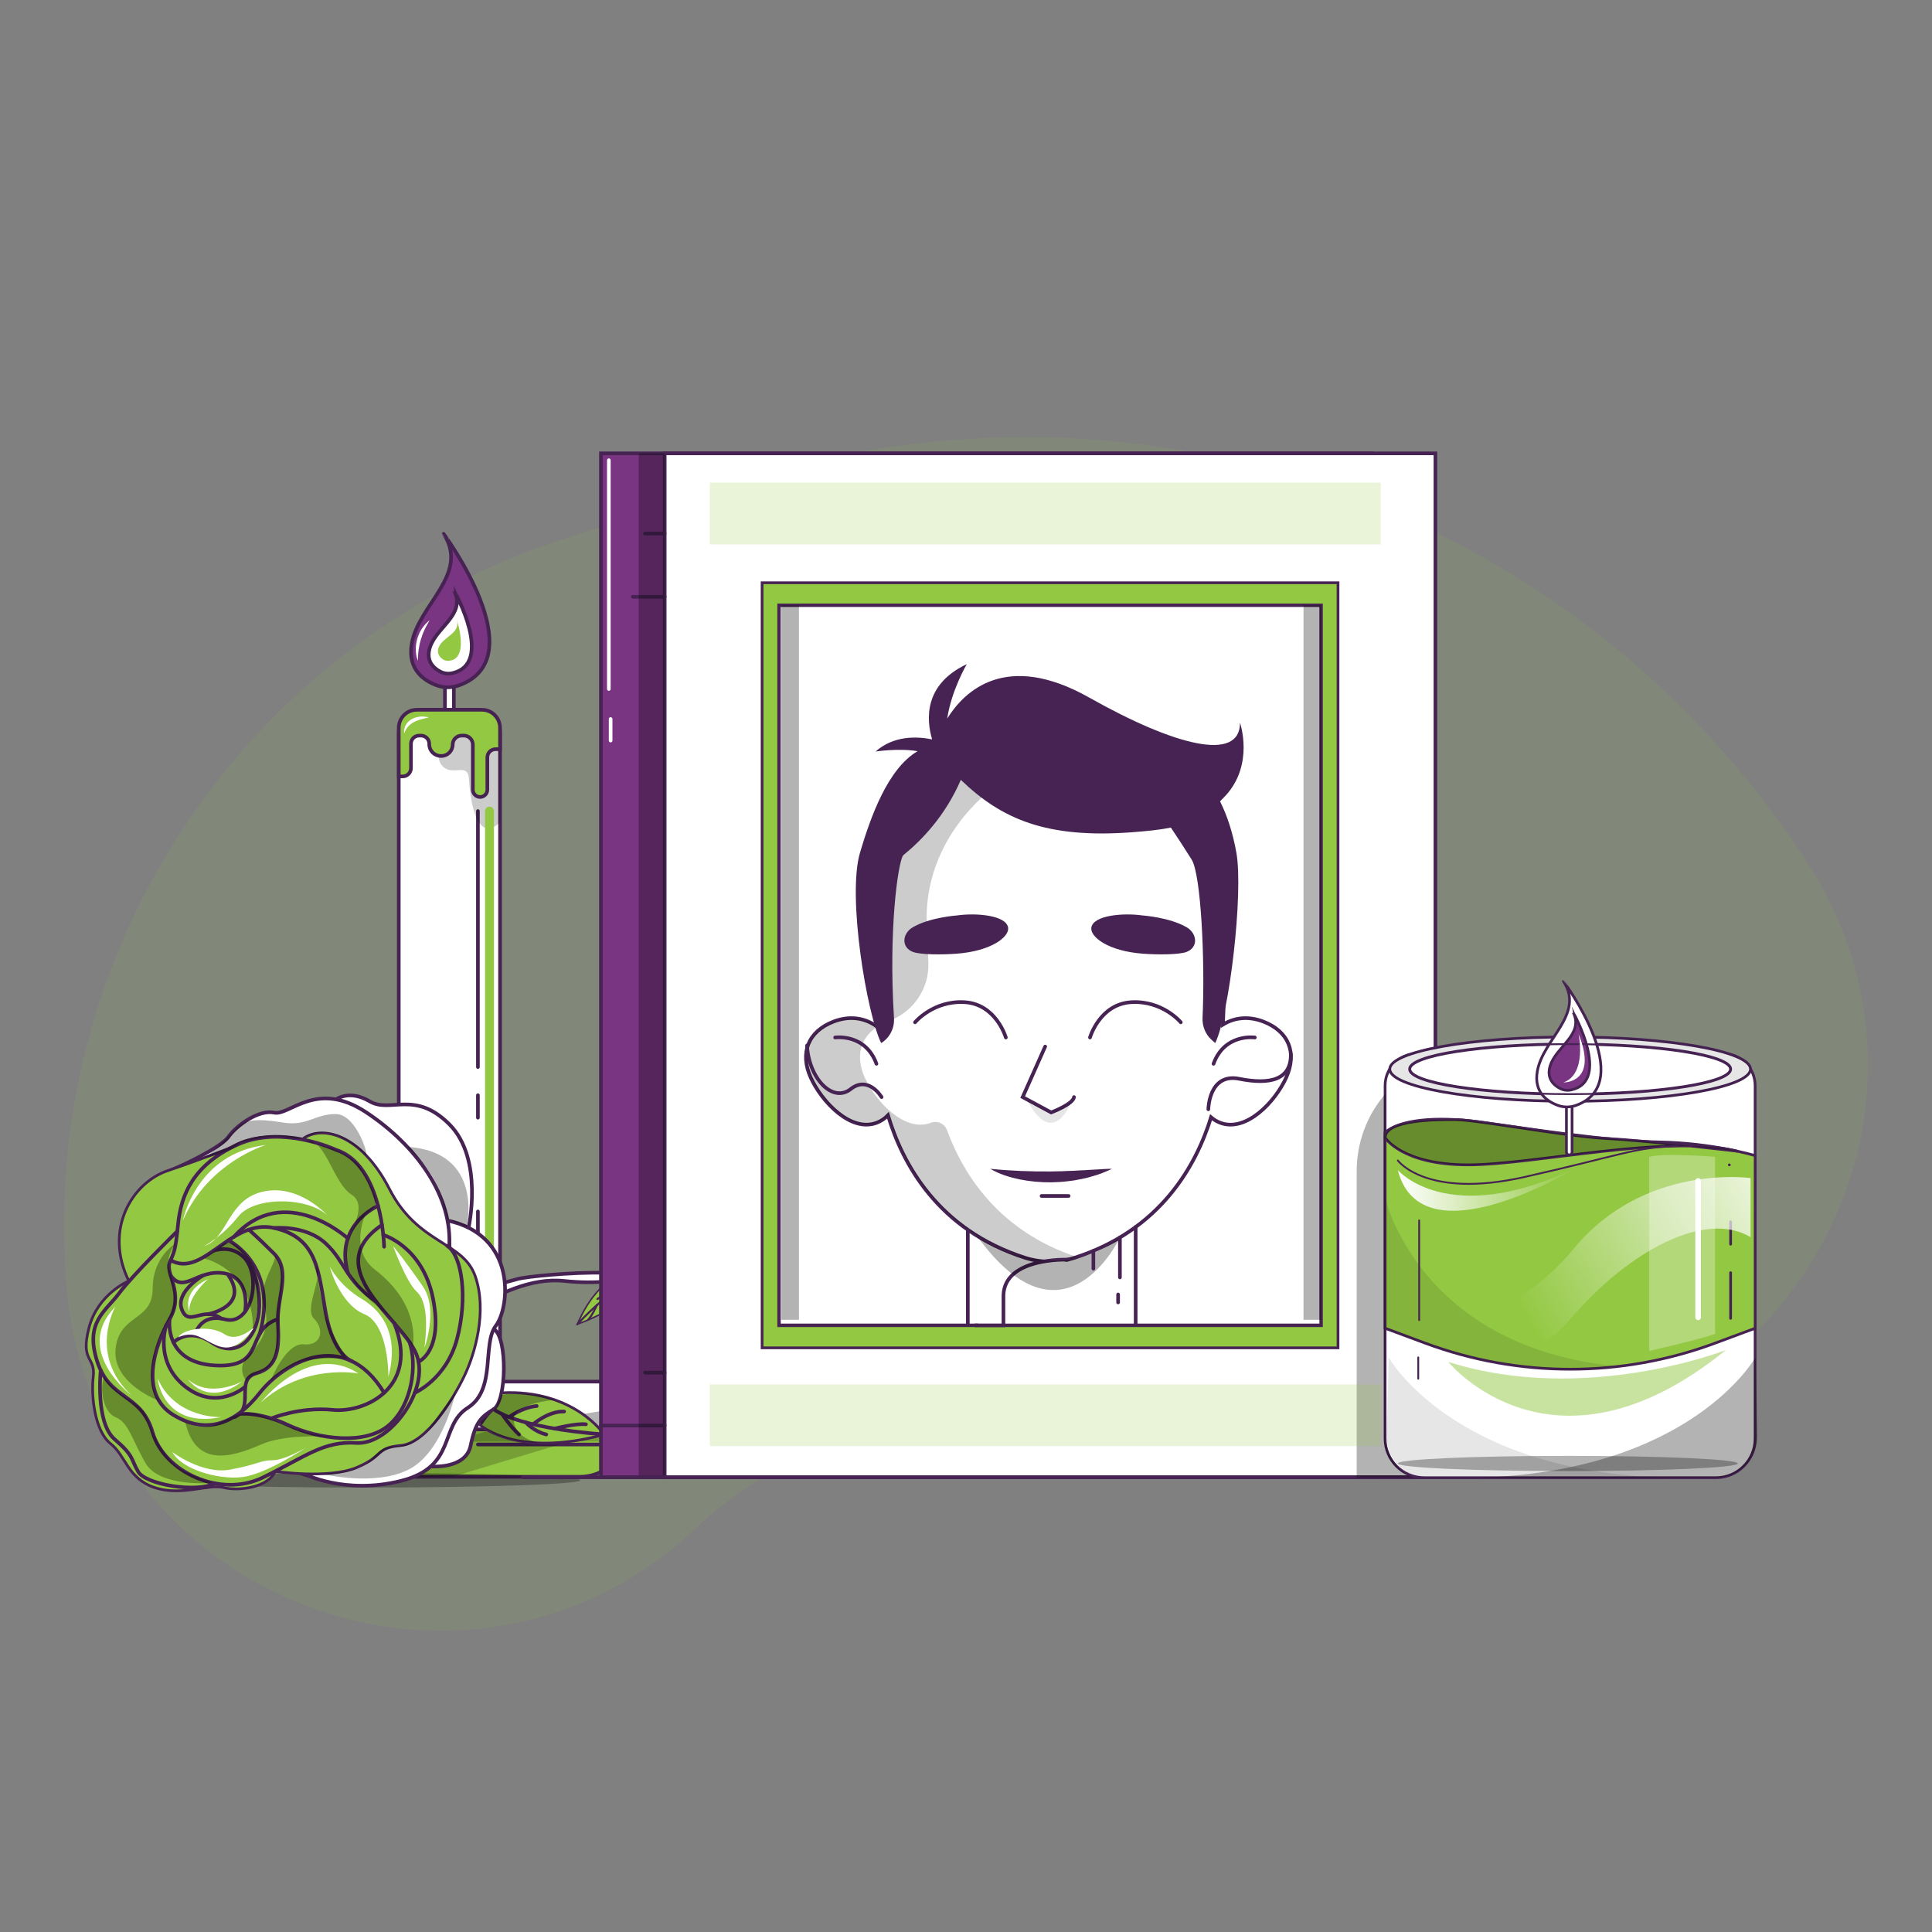 <?xml version="1.0" encoding="utf-8"?>
<!-- Generator: Adobe Illustrator 24.3.0, SVG Export Plug-In . SVG Version: 6.00 Build 0)  -->
<svg version="1.1" id="Layer_1" xmlns="http://www.w3.org/2000/svg" xmlns:xlink="http://www.w3.org/1999/xlink" x="0px" y="0px"
	 viewBox="0 0 1080 1080" style="enable-background:new 0 0 1080 1080;" xml:space="preserve">
<rect x="0" y="0" width="1080" height="1080" fill="#808080" stroke="none"/>
<style type="text/css">
	.st0{opacity:0.1;fill:#93C842;}
	.st1{fill:#FFFFFF;stroke:#472354;stroke-width:1.226;stroke-linecap:round;stroke-miterlimit:10;}
	.st2{fill:none;stroke:#472354;stroke-width:1.226;stroke-linecap:round;stroke-linejoin:round;stroke-miterlimit:10;}
	.st3{fill:#472354;}
	.st4{opacity:0.1;}
	.st5{fill:none;stroke:#472354;stroke-width:1.226;stroke-linecap:round;stroke-miterlimit:10;}
	.st6{fill:#93C842;stroke:#472354;stroke-width:1.226;stroke-linecap:round;stroke-miterlimit:10;}
	.st7{opacity:0.2;}
	.st8{clip-path:url(#SVGID_2_);}
	.st9{fill:#FFFFFF;}
	.st10{fill:none;stroke:#472354;stroke-width:1.226;stroke-linecap:round;stroke-miterlimit:10;stroke-dasharray:8.186;}
	.st11{fill:#93C842;}
	.st12{fill:#472354;stroke:#472354;stroke-width:1.226;stroke-linecap:round;stroke-miterlimit:10;}
	.st13{fill:#FFFFFF;stroke:#472354;stroke-width:1.293;stroke-linecap:round;stroke-miterlimit:10;}
	.st14{fill:none;stroke:#472354;stroke-width:1.293;stroke-linecap:round;stroke-miterlimit:10;}
	.st15{fill:#94C942;stroke:#472354;stroke-width:1.293;stroke-linecap:round;stroke-miterlimit:10;}
	.st16{fill:#793482;stroke:#472354;stroke-width:1.293;stroke-linecap:round;stroke-miterlimit:10;}
	.st17{fill:none;}
	.st18{opacity:0.3;}
	.st19{opacity:0.2;fill:#FFFFFF;}
	.st20{fill:none;stroke:#FFFFFF;stroke-width:1.293;stroke-linecap:round;stroke-miterlimit:10;}
	.st21{fill:#FFFFFF;stroke:#472354;stroke-width:1.707;stroke-linecap:round;stroke-miterlimit:10;}
	.st22{fill:#793482;stroke:#472354;stroke-width:1.707;stroke-linecap:round;stroke-miterlimit:10;}
	.st23{fill:#93C842;stroke:#472354;stroke-width:1.707;stroke-linecap:round;stroke-miterlimit:10;}
	.st24{fill:none;stroke:#472354;stroke-width:1.707;stroke-linecap:round;stroke-miterlimit:10;}
	.st25{fill:#472354;stroke:#93C842;stroke-width:1.707;stroke-linecap:round;stroke-miterlimit:10;}
	.st26{fill:none;stroke:#FFFFFF;stroke-width:1.707;stroke-linecap:round;stroke-miterlimit:10;}
	.st27{opacity:0.3;fill:#FFFFFF;}
	.st28{fill:#472354;stroke:#472354;stroke-width:1.707;stroke-linecap:round;stroke-miterlimit:10;}
	.st29{fill:#472253;}
	.st30{fill:#FFFFFF;stroke:#472253;stroke-width:1.707;stroke-linecap:round;stroke-miterlimit:10;}
	.st31{fill:none;stroke:#472253;stroke-width:1.707;stroke-linecap:round;stroke-miterlimit:10;}
	.st32{fill:#94C942;stroke:#472354;stroke-width:1.707;stroke-linecap:round;stroke-miterlimit:10;}
	.st33{fill:none;stroke:#472354;stroke-width:1.707;stroke-linecap:round;stroke-linejoin:round;stroke-miterlimit:10;}
	.st34{fill:#94C942;}
	.st35{fill:#FFFFFF;stroke:#472354;stroke-width:1.805;stroke-linecap:round;stroke-miterlimit:10;}
	.st36{fill:none;stroke:#472354;stroke-width:1.805;stroke-linecap:round;stroke-miterlimit:10;}
	.st37{fill:#93C842;stroke:#472354;stroke-width:1.805;stroke-linecap:round;stroke-miterlimit:10;}
	.st38{fill:#793482;stroke:#472354;stroke-width:1.805;stroke-linecap:round;stroke-miterlimit:10;}
	.st39{opacity:0.2;fill:#93C842;}
	.st40{fill:#FFFFFF;stroke:#472354;stroke-width:1.203;stroke-linecap:round;stroke-miterlimit:10;}
	.st41{fill:#793482;stroke:#472354;stroke-width:1.203;stroke-linecap:round;stroke-miterlimit:10;}
	.st42{fill:#93C842;stroke:#472354;stroke-width:1.203;stroke-linecap:round;stroke-miterlimit:10;}
	.st43{fill:none;stroke:#472354;stroke-width:1.203;stroke-linecap:round;stroke-miterlimit:10;}
	.st44{fill:#93C842;stroke:#472354;stroke-width:1.243;stroke-linecap:round;stroke-miterlimit:10;}
	.st45{fill:#FFFFFF;stroke:#472354;stroke-width:1.243;stroke-linecap:round;stroke-miterlimit:10;}
	.st46{fill:none;stroke:#472354;stroke-width:1.243;stroke-linecap:round;stroke-miterlimit:10;}
	.st47{opacity:0.15;}
	.st48{fill:#FFFFFF;stroke:#472354;stroke-width:2.031;stroke-linecap:round;stroke-miterlimit:10;}
	.st49{fill:#793482;stroke:#472354;stroke-width:2.031;stroke-linecap:round;stroke-miterlimit:10;}
	.st50{fill:#93C842;stroke:#472354;stroke-width:2.031;stroke-linecap:round;stroke-miterlimit:10;}
	.st51{fill:none;stroke:#472354;stroke-width:2.031;stroke-linecap:round;stroke-miterlimit:10;}
	.st52{fill:#93C842;stroke:#472354;stroke-width:0.846;stroke-linecap:round;stroke-miterlimit:10;}
	.st53{fill:none;stroke:#472354;stroke-width:1.128;stroke-linecap:round;stroke-miterlimit:10;}
	.st54{fill:#93C842;stroke:#472354;stroke-width:1.523;stroke-linecap:round;stroke-miterlimit:10;}
	.st55{fill:#FFFFFF;stroke:#472354;stroke-width:1.911;stroke-linecap:round;stroke-miterlimit:10;}
	.st56{fill:none;stroke:#FFFFFF;stroke-width:2.031;stroke-linecap:round;stroke-miterlimit:10;}
	.st57{clip-path:url(#SVGID_4_);}
	.st58{fill:#FFFFFF;stroke:#472354;stroke-width:1.523;stroke-linecap:round;stroke-miterlimit:10;}
	.st59{fill:#FFFFFF;stroke:#472354;stroke-width:1.629;stroke-linecap:round;stroke-miterlimit:10;}
	.st60{fill:none;stroke:#472354;stroke-width:1.523;stroke-linecap:round;stroke-miterlimit:10;}
	.st61{fill:#793482;stroke:#472354;stroke-width:1.523;stroke-linecap:round;stroke-miterlimit:10;}
	.st62{fill:none;stroke:#472354;stroke-width:1.016;stroke-linecap:round;stroke-miterlimit:10;}
	.st63{fill:url(#SVGID_5_);}
	.st64{opacity:0.5;fill:#93C842;}
	.st65{fill:url(#SVGID_6_);}
	.st66{fill:#FFFFFF;stroke:#472354;stroke-width:1.496;stroke-miterlimit:10;}
	.st67{fill:#94C942;stroke:#472354;stroke-width:1.013;stroke-linecap:round;stroke-miterlimit:10;}
	.st68{fill:#FFFFFF;stroke:#472354;stroke-width:1.311;stroke-miterlimit:10;}
	.st69{fill:#793482;stroke:#472354;stroke-width:1.311;stroke-miterlimit:10;}
	.st70{fill:#472354;stroke:#472354;stroke-width:1.496;stroke-miterlimit:10;}
	.st71{fill:#FFFFFF;stroke:#472354;stroke-width:1.479;stroke-linecap:round;stroke-miterlimit:10;}
	.st72{fill:#793482;stroke:#472354;stroke-width:1.479;stroke-linecap:round;stroke-miterlimit:10;}
	.st73{fill:#94C942;stroke:#472354;stroke-width:1.479;stroke-linecap:round;stroke-miterlimit:10;}
	.st74{clip-path:url(#SVGID_8_);}
	.st75{fill:#FFFFFF;stroke:#472354;stroke-width:1.039;stroke-linecap:round;stroke-miterlimit:10;}
	.st76{fill:none;stroke:#472354;stroke-width:1.039;stroke-linecap:round;stroke-miterlimit:10;}
	.st77{fill:none;stroke:#472354;stroke-width:1.479;stroke-linecap:round;stroke-miterlimit:10;}
	.st78{fill:#FFFFFF;stroke:#472354;stroke-width:1.462;stroke-miterlimit:10;}
	.st79{fill:none;stroke:#472354;stroke-width:1.496;stroke-miterlimit:10;}
	.st80{fill:none;stroke:#472354;stroke-width:1.311;stroke-linecap:round;stroke-miterlimit:10;}
	.st81{fill:#472354;stroke:#FFFFFF;stroke-width:1.496;stroke-miterlimit:10;}
	.st82{fill:none;stroke:#472354;stroke-width:1.496;stroke-linecap:round;stroke-miterlimit:10;}
	.st83{fill:#FFFFFF;stroke:#472354;stroke-width:1.224;stroke-linecap:round;stroke-miterlimit:10;}
	.st84{fill:#94C942;stroke:#472354;stroke-width:1.224;stroke-linecap:round;stroke-miterlimit:10;}
	.st85{fill:none;stroke:#472354;stroke-width:1.224;stroke-linecap:round;stroke-miterlimit:10;}
	.st86{fill:none;stroke:#472354;stroke-width:1.224;stroke-miterlimit:10;}
	.st87{fill:#472354;stroke:#472354;stroke-width:1.224;stroke-linecap:round;stroke-miterlimit:10;}
	.st88{fill:none;stroke:#472354;stroke-width:1.224;stroke-linecap:round;stroke-linejoin:round;stroke-miterlimit:10;}
	.st89{fill:#793482;stroke:#472354;stroke-width:1.224;stroke-linecap:round;stroke-miterlimit:10;}
	.st90{opacity:0.37;fill:#FFFFFF;}
</style>
<path class="st0" d="M389.06,854.16L389.06,854.16c40.13-37.95,93.64-58.46,148.85-57.06l291.71,7.4
	c167.97,4.26,272-181.42,180.65-322.44l0,0c-128.12-197.8-373.11-284.91-597.35-212.39l-98.04,31.7
	C135.73,359.31,20.54,533.56,37.42,721.1v0C53.06,894.9,262.27,974.07,389.06,854.16z"/>
<g>
	<path class="st48" d="M251.22,401.02L251.22,401.02c-1.37,0-2.49-1.12-2.49-2.49V373.9c0-1.37,1.12-2.49,2.49-2.49h0
		c1.37,0,2.49,1.12,2.49,2.49v24.63C253.71,399.9,252.59,401.02,251.22,401.02z"/>
	<path class="st49" d="M256.8,383.04c-4.06,1.49-8.52,1.57-12.58,0.1c-6.91-2.51-16.55-8.66-14.08-23.18
		c3.76-22.12,32.61-38.89,17.85-61.53C247.99,298.43,299.24,367.44,256.8,383.04z"/>
	<path class="st48" d="M252.87,376.29c-2.27,0.52-4.65,0.25-6.71-0.82c-3.51-1.82-8.22-5.76-5.9-13.33
		c3.53-11.53,20.07-18.48,13.76-31.57C254.02,330.58,276.58,370.9,252.87,376.29z"/>
	<path class="st11" d="M250.51,369.4c-1.18,0.04-2.34-0.32-3.27-1.05c-1.58-1.24-3.55-3.65-1.67-7.2c2.86-5.41,11.76-7.3,9.86-14.42
		C255.43,346.73,262.84,368.97,250.51,369.4z"/>
	<path class="st50" d="M324.11,825.54H178.34c-14.75,0-26.7-11.95-26.7-26.7l0,0h199.17l0,0
		C350.81,813.58,338.86,825.54,324.11,825.54z"/>
	<path class="st48" d="M360.01,799.02H142.43c-14.75,0-26.7-11.95-26.7-26.7v0h270.98v0C386.71,787.07,374.76,799.02,360.01,799.02z
		"/>
	<path class="st48" d="M279.53,772.32h-56.61V409.38c0-6.95,5.63-12.58,12.58-12.58h31.45c6.95,0,12.58,5.63,12.58,12.58V772.32z"/>
	<line class="st51" x1="349.37" y1="807.48" x2="267.16" y2="807.48"/>
	<line class="st51" x1="255.76" y1="807.48" x2="243.96" y2="807.48"/>
	<line class="st51" x1="267.16" y1="453.4" x2="267.16" y2="596.49"/>
	<line class="st51" x1="267.16" y1="612.22" x2="267.16" y2="624.79"/>
	<line class="st51" x1="267.16" y1="677.21" x2="267.16" y2="695.55"/>
	<rect x="222.92" y="750.59" class="st7" width="56.61" height="21.73"/>
	<rect x="151.64" y="799.02" class="st7" width="198.24" height="6.8"/>
	<path class="st7" d="M246.01,416.99c0,0-3.18,8.33,2.52,12.28c5.7,3.95,12.93-2.85,13.59,6.14s3.16,36.83,17.25,24.55v-47.13
		C279.38,412.83,248.97,401.21,246.01,416.99z"/>
	<path class="st50" d="M222.92,420.12v13.89h2.19c2.55,0,4.62-2.07,4.62-4.62v-13.63c0-2.51,2.04-4.55,4.55-4.55h1.11
		c2.51,0,4.55,2.04,4.55,4.55v0.29c0,3.62,2.93,6.55,6.55,6.55h0.2c3.51,0,6.36-2.85,6.36-6.36v0c0-2.79,2.26-5.04,5.04-5.04h1.18
		c2.79,0,5.04,2.26,5.04,5.04v25.22c0,2.24,1.82,4.06,4.06,4.06l0,0c2.24,0,4.06-1.82,4.06-4.06v-18.05c0-2.55,2.07-4.62,4.62-4.62
		h2.46v-11.92c0-5.57-4.52-10.09-10.09-10.09h-36.43c-5.57,0-10.09,4.52-10.09,10.09V420.12z"/>
	<path class="st11" d="M273.62,718.21L273.62,718.21c-1.37,0-2.49-1.12-2.49-2.49V453.4c0-1.37,1.12-2.49,2.49-2.49l0,0
		c1.37,0,2.49,1.12,2.49,2.49v262.33C276.11,717.09,274.99,718.21,273.62,718.21z"/>
	<g>
		<path class="st9" d="M225.98,409.97c-0.34-1.55,0.03-3.23,0.84-4.67c0.81-1.45,2.1-2.63,3.54-3.4c1.44-0.83,3.06-1.13,4.62-1.33
			c0.79-0.03,1.58-0.03,2.35,0.02c0.78,0.12,1.55,0.23,2.3,0.43c-0.76,0.25-1.5,0.4-2.23,0.56c-0.73,0.18-1.44,0.4-2.15,0.55
			c-1.38,0.46-2.74,0.87-3.93,1.55c-1.21,0.65-2.31,1.46-3.21,2.51C227.22,407.25,226.49,408.49,225.98,409.97z"/>
	</g>
	<g>
		<path class="st9" d="M233.61,369.4c-0.84-1.92-1.16-4.03-1.19-6.12c-0.03-2.1,0.23-4.22,0.85-6.25c0.61-2.02,1.47-3.98,2.66-5.72
			c1.13-1.77,2.6-3.3,4.23-4.58c-0.46,0.95-1.04,1.78-1.5,2.68c-0.46,0.9-0.96,1.76-1.35,2.67c-0.88,1.78-1.52,3.64-2.09,5.51
			C234.1,361.36,233.62,365.27,233.61,369.4z"/>
	</g>
	<polygon class="st7" points="189.32,825.54 276.11,798.84 340.67,799.02 253.01,825.54 	"/>
</g>
<g>
	<path class="st18" d="M285.56,796.73c0,0,28.06,10.22,56.26,0c28.2-10.22,52.18-28.7,73.8-25.55c21.62,3.14,57.39-4.25,62.9-0.36
		c5.5,3.89-1.97-8.78-11.4-7.16c-9.43,1.62-24.77,2.31-33.81,0c-9.04-2.31-21.23-10.85-24.77-10.71c-3.54,0.14,1.57,6.06,7.08,8.02
		c5.5,1.95,0.76,1.33-15.15,5.37c-15.91,4.05-30.06,9.55-45.39,16.63c-15.33,7.08-48.24,10.99-58.89,7.47
		c-10.65-3.52-16.26-3.54-16.26-3.54S269.09,797.12,285.56,796.73z"/>
	<path class="st52" d="M349.01,711.98c0,0-15.05,2.3-26.26,28.26c0,0,28.78-9.87,41.89-28.16c0,0-6.7,0.6-6.49-1.57
		C358.37,708.33,349.01,711.98,349.01,711.98z"/>
	<path class="st53" d="M355.96,714.53c0,0-13.95,5.05-33.21,25.7"/>
	<path class="st53" d="M345.39,720.52c0,0-0.14,4.99-2.66,8.84"/>
	<path class="st53" d="M338.99,724.95c0,0,0.92,5.45-2.26,9.15"/>
	<path class="st53" d="M333.76,729.35c0,0-2.7,6.11-5,8.42"/>
	<path class="st53" d="M340.81,723.56c0,0-3.67,0.14-6.86,2.62"/>
	<path class="st52" d="M402.85,695.35c0,0-15.05-2.3-26.26-28.26c0,0,28.78,9.87,41.89,28.16c0,0-6.7-0.6-6.49,1.57
		C412.21,698.99,402.85,695.35,402.85,695.35z"/>
	<path class="st53" d="M409.81,692.79c0,0-13.95-5.05-33.21-25.7"/>
	<path class="st53" d="M399.23,686.81c0,0-0.14-4.99-2.66-8.84"/>
	<path class="st53" d="M392.83,682.37c0,0,0.92-5.45-2.26-9.15"/>
	<path class="st53" d="M387.61,677.98c0,0-2.7-6.11-5-8.42"/>
	<path class="st53" d="M394.66,683.76c0,0-3.67-0.14-6.86-2.62"/>
	<path class="st48" d="M237.31,753.21c0,0,41.4-41.06,78.03-37.15c36.63,3.91,59.16-8.44,85.37-15.89
		c26.21-7.45,73.9,11.32,73.9,11.32s-5.24-9.11-18.34-11.32s-34.07-8.6-44.55-7.24s-55.69,18.97-73.97,18.55s-44.09,2.2-48.48,3.51
		s-28.07,7.32-30.64,7.98C256.05,723.64,237.31,753.21,237.31,753.21z"/>
	<ellipse class="st18" cx="203.37" cy="827.47" rx="121.11" ry="4.07"/>
	<path class="st48" d="M187.88,614.58c0,0,7.3-5.71,18.83,1.1s25.16-6.55,44.51,12.84s10.71,57.79,10.71,57.79s1.27,4.95-6.21,6.99
		c-7.48,2.04-20.51-25.22-31.62-29.41c-11.1-4.19-30.16-40.88-36.22-41.14C181.82,622.5,184.52,613.8,187.88,614.58z"/>
	<path class="st48" d="M240.78,819.72c0,0,19.53,1.82,22.28-11.55c2.75-13.37,5.9-16.12,12.97-20.44c7.08-4.32,7.9-40.07,0-44.82
		c0,0-5.61,1.45-12.18,9.31c-6.56,7.86-14.42,39.68-27.26,45.13c-12.84,5.45-21.88,9.36-21.88,9.36S230.93,820.43,240.78,819.72z"/>
	<path class="st48" d="M250.16,682.3c38.82,8.22,34.92,48.43,27.05,58.74c-7.86,10.3,0.39,35.69-15.72,45.91s-5.9,33.02-37.38,40.88
		c-31.48,7.86-54.21-3.98-54.21-3.98s-8.78-10.61,8.52-17.14c17.3-6.53,69.62-21.25,72.81-37.98c3.19-16.73-1.88-23.6,0-41.02
		C253.1,710.29,250.16,682.3,250.16,682.3z"/>
	<path class="st48" d="M251.01,698.25c2.62-29.34-18.61-58.19-46.39-76.51c-27.78-18.33-42.72,2.08-51.36,0.24
		s-20.97,7.08-25.55,13.51c-4.59,6.44-27.92,16.86-27.92,16.86s46.13-7.35,64.74,0.53c18.61,7.88,24.9,44.57,41.67,49.29
		S251.01,698.25,251.01,698.25"/>
	<path class="st54" d="M153.77,822.49c0,0,29.88,4.43,45.6-2.13s10.15-11.01,24.73-12.32c14.58-1.31,29.78-26.99,35.55-39.05
		c5.77-12.05,12.84-35.9,6.03-55.56c-6.81-19.65-31.97-17.56-47.96-48.74s-38.37-36.1-48.8-27.75c0,0-24.95-5.25-39.22,4.36
		c0,0-16.41,6.48-36.07,13.16s-35.77,32.76-21.62,61.59c0,0-17.3,7.08-22.28,26.21s3.77,15.99,2.41,27.25
		c-1.36,11.27,1,30.66,9.65,37.48s9.43,19.48,24.63,24.55c15.2,5.07,29.96-2.18,38.56,0C133.6,833.73,150.1,831.43,153.77,822.49z"
		/>
	<path class="st51" d="M214.71,696.93c0,0-0.79-45.99-27.12-54.25c0,0-30.27-14.15-55.03-2.75c-24.77,11.4-31.45,28.3-33.02,44.42
		c-1.57,16.12-2.36,15.33-4.72,21.62c-2.36,6.29,8.26,16.9,0,31.45s-17.3,41.67,1.97,53.46s35.38,4.32,48.35-12.19
		c12.97-16.51,47.17-37.05,69.58-0.1"/>
	<path class="st51" d="M99.13,688.24c0,0-24.89,24.42-32.49,34.64c-7.6,10.22-19.39,16.12-12.32,38.13s24.63,17.69,30.99,39.7
		c6.35,22.01,37.8,36.95,61.78,25.16c23.98-11.79,33.81-20.44,52.28-19.26c18.48,1.18,41.28-29.88,33.41-49.53
		c-7.86-19.65-55.03-47.96-19.26-72.33"/>
	<path class="st51" d="M56.31,765.98c0,0-3.16,29.22,7.85,38.66s8.91,11.01,13.1,18.08c4.19,7.08,32.1,11.93,43.04,6.49"/>
	<path class="st51" d="M133.34,790.49c0,0,10.74-1.86,27.78,6.14s43.24,11.39,56.34,0c13.1-11.39,15.81-33.9,11.44-46.36"/>
	<path class="st51" d="M151.66,792.91c0,0,15.75-6.62,34.35-4.78c18.61,1.83,48.72-13.15,34.32-48.51"/>
	<path class="st51" d="M196.43,760.81c0,0-10.14-3.6-14.34-26.93s-4.46-41.93-28.83-47.43c-24.37-5.5-39.57,28.27-57.87,18.05"/>
	<path class="st51" d="M153.25,686.45c0,0,17.57-1.83,28.83,8.65c11.26,10.48,10.52,20.16,28.32,32.62"/>
	<path class="st51" d="M211.34,674.08c0,0-24.78,10.61-16.8,37.69"/>
	<path class="st51" d="M194.45,692.28c0,0-35.44-32.33-63.74-0.86"/>
	<path class="st51" d="M139.07,687.39c0,0,4.49,3.77,14.19,13.47c9.7,9.7,1.31,24.85,2.1,38.76c0.79,13.91,0.2,24.66-12.08,28.07
		c-12.29,3.41-0.41,19.22-12.19,24.46"/>
	<path class="st51" d="M231.84,778.58c0,0,17.59-7.49,23.62-30.03s3.01-46.64-5.42-52.05"/>
	<path class="st51" d="M136.98,775.23c0,0-15.5,13.87-33.26,0c-17.75-13.87-10.84-34.2-10.84-34.2"/>
	<path class="st51" d="M94.81,737.42c0,0-3.48,24.32,25.48,25.87s16.35-19.71,35.01-25.87"/>
	<path class="st51" d="M127.7,693.32c0,0,28.42,14.06,17.42,52.47"/>
	<path class="st51" d="M96.99,750.39c0,0,8.44-8.65,21.22,0c12.78,8.65,23.41,0.13,26.14-14.35c2.73-14.48-3.1-43.22-25-36.9"/>
	<path class="st51" d="M109.16,745.78c0,0,2.75-11.85,16.71-8.24s20.2-21.19,11.81-33.22"/>
	<path class="st51" d="M136.98,733.22c0,0,3.51-18.97-11.66-21.44c-15.17-2.47-22.47,11.73-29.93,1.19"/>
	<path class="st51" d="M113.58,712.94c0,0-15.82,9.15-11.89,19.17c3.93,10.02,11.64-2.41,22.03,4.99"/>
	<path class="st51" d="M116.36,734.61c0,0,23.2-4.28,11.34-21.67"/>
	<path class="st51" d="M233.97,761.21c0,0,13.89-5.77,8.12-35.16c-5.77-29.39-27.84-35.7-27.84-35.7"/>
	<path class="st54" d="M268.48,796.63c0,0,20.14,18.62,69.27,5.26c0,0-16.93-25.38-57.41-23.3c0,0-1.01,7.01-4.31,9.15
		C272.74,789.88,268.48,796.63,268.48,796.63z"/>
	<path class="st51" d="M276.03,787.73c0,0,11.01,10.22,61.72,14.15"/>
	<path class="st51" d="M280.68,790.49c0,0,4.65,7.1,9.5,11.4"/>
	<path class="st51" d="M284.57,792.15c0,0,7.19-5.4,15.44-6.18"/>
	<path class="st51" d="M298,796.19c0,0,8.55-7.47,17.34-7.13"/>
	<path class="st51" d="M310.06,798.61c0,0,11.63-3.06,17.47-2.42"/>
	<path class="st51" d="M293.99,795.17c0,0,4.32,5.01,11.39,6.71"/>
	<path class="st18" d="M98.24,695.11c0,0-5.42,5.96-3.76,13.14s7.12,20.24,0.92,28.1s-16.02,33.68-6.49,46.72
		c0,0-26.44-9.72-24.28-29.2c2.16-19.48,20.64-15.1,20.7-33.43S98.24,695.11,98.24,695.11z"/>
	<path class="st18" d="M114.27,703.58c0,0,26.81,5.22,27.2,39.34c0,0,8.05-25.53-2.07-39.34c-10.12-13.81-14.89-8.07-17.47-6.26
		C119.34,699.14,114.27,703.58,114.27,703.58z"/>
	<path class="st18" d="M103.53,794.81c0,0,8.65,5.92,19.26,0.36s16.35-6.57,21.71-4.69c5.36,1.88,21.42,9.41,31,11.18
		c9.59,1.77,18.24,2.29,18.24,2.29s-30.81-3.92-47.84,3.55S109.25,820.29,103.53,794.81z"/>
	<path class="st18" d="M58.37,769.66c0,0,3.98,6.52,13.56,12.55s9.5,8.04,12.68,16.32c3.18,8.28,10.03,19.01,16.45,22.74
		c6.42,3.73,17.75,7.65,17.75,7.65s-29.51,2.76-37.44-11c-7.93-13.76-9.37-22.61-16.9-25.77S55.67,774.28,58.37,769.66z"/>
	<path class="st18" d="M204.45,678.44c0,0-9.53,19.98,5.02,31.18c14.54,11.2,23.47,26.05,21.37,43.59c0,0-4.72-9.92-14.81-18.6
		c-10.09-8.68-23.06-17.72-22.28-34.03S204.45,678.44,204.45,678.44z"/>
	<path class="st18" d="M137.82,772.26c0,0-6.02-7.36,0.78-14.16c6.8-6.8,13.05-15.25,9.04-28.03c-4.01-12.78,8.82-26.03,5.62-29.2
		c-3.2-3.17,6.32,4.85,4.38,17.89c-1.95,13.04-1.47,28.88-2.33,33.5c-0.87,4.61-3.27,12.03-7.65,13.73
		C143.27,767.69,138.29,770.55,137.82,772.26z"/>
	<path class="st18" d="M134.39,638.67c0,0,15.92-4.19,22.41-3.18s10.87,1.23,10.87,1.23s9.11-4.78,16.61-3.38
		c7.5,1.4,17.55,9.46,20.07,12.21s-4.64-22.56-16.47-22.78c-11.83-0.21-16.11,7.06-29.99,4.7c-13.88-2.36-21.04-1.5-25.16,2.66
		c-4.12,4.16-17.05,17.71-20.34,17.72S127.7,645.74,134.39,638.67z"/>
	<path class="st18" d="M187.88,823.19c0,0,13.89-1.08,18.72-6.52s7.84-8.26,14.2-8.23c6.36,0.04,16.14-4.74,19.21-9.92
		c3.07-5.18,14.61-20.07,14.61-20.07s-6.74,32.78-25.75,42.8c-19.01,10.02-49.29,2.6-49.29,2.6L187.88,823.19z"/>
	<path class="st18" d="M310.06,782.51c0,0-24.42,1.85-22.76,12.3c1.67,10.45,14.93,11.87,14.93,11.87s-18.65-0.9-26.2-5.48
		c-7.56-4.57-7.56-6.39-7.56-6.39s8.47-6.21,9.23-8.84c0.76-2.64,2.41-6.34,2.41-6.34S298.64,777.27,310.06,782.51z"/>
	<path class="st18" d="M227.67,641.11c-0.26-0.02,9.31,7.77,14.62,17.7c5.31,9.93,7.67,22.51,7.67,22.51l10.96,4.52
		C260.92,685.83,270.84,643.75,227.67,641.11z"/>
	<path class="st18" d="M185.74,641.89c0,0,11.63,4.23,15.91,10.99c4.28,6.76,6.74,11.57,7.95,15.42s1.44,6.33-6.22,11.44
		c-7.67,5.11-7.86,9.24-7.86,9.24s10.48-15.13,0.92-21.23c-9.56-6.09-14.02-28.34-22.99-29.82
		C164.46,636.46,185.74,641.89,185.74,641.89z"/>
	<path class="st18" d="M176.6,707.02c0,0,1.81,17.66,6.23,30.52s11.61,22.09,11.61,22.09s-19.32-1.74-29.37,2.92
		c-10.05,4.66-13.96,9.71-13.96,9.71s8.43-21.76,18.65-20.77c10.22,0.98,11.67-8.53,5.74-14.39
		C169.57,731.24,181.47,712.87,176.6,707.02z"/>
	<path class="st9" d="M102.22,682.3c0,0,7.4-37.54,46.42-42.26C148.64,640.04,116.37,649.61,102.22,682.3z"/>
	<path class="st9" d="M73.46,779.99c0,0-33.05-25.05-8.97-49.53C64.49,730.45,49.09,757.19,73.46,779.99z"/>
	<path class="st9" d="M88.09,770.55c0,0,2.74,28.26,35.63,21.6C123.72,792.15,98.2,793.35,88.09,770.55z"/>
	<path class="st9" d="M105.9,733.36c0,0-5.02-11.16,10.46-18.37C116.36,714.99,104.74,724.99,105.9,733.36z"/>
	<path class="st9" d="M145.91,783.92c0,0,26.68-34.36,54.52-16.12C200.43,767.8,170.21,761.9,145.91,783.92z"/>
	<path class="st9" d="M171.27,809.07c0,0-22.43,15.07-35.92,16.64s-33.79-4.32-39.04-14.02c0,0,16.77,12.71,32.37,9.83
		c15.59-2.88,16.81-5.25,23.72-5.24C159.31,816.29,171.27,809.07,171.27,809.07z"/>
	<path class="st9" d="M105.13,771.08c0,0,10.7,15.99,30.23,1.18C135.36,772.26,117.24,781.99,105.13,771.08z"/>
	<path class="st9" d="M184.28,707.92c0,0,5.2,10.62,17.87,18.14c12.66,7.52,20.82,21.23,14.96,43.61c0,0,0.43-29.33-13.46-35.05
		C189.75,728.88,184.28,707.92,184.28,707.92z"/>
	<path class="st9" d="M114.27,696.5c0,0,9.83-5.1,19.07-16.63s40.78-10.83,50.94,0.79c0,0-16.09-18.87-36.63-14.68
		S127.63,692.16,114.27,696.5z"/>
	<path class="st9" d="M99.78,747.55c0,0,5.2-2.89,10.96-0.56c5.76,2.33,10.9,6.84,16.96,6.22c6.06-0.63,11.89-7.36,13.77-10.29
		c1.88-2.93-7.7,8.37-16.04,2.87C117.09,740.28,101.73,743.09,99.78,747.55z"/>
	<path class="st9" d="M237.31,753.21c-0.07,0.6,7.86-21.18-0.79-33.89c-8.65-12.71-16.77-22.81-16.77-22.81s7.21,20.06,13.23,25.57
		C239.02,727.57,238.76,741.24,237.31,753.21z"/>
</g>
<rect x="335.93" y="253.43" class="st49" width="430.84" height="572.35"/>
<rect x="371.57" y="253.43" class="st48" width="430.84" height="572.35"/>
<rect x="426.02" y="325.76" class="st54" width="321.94" height="427.69"/>
<rect x="435.49" y="338.34" class="st55" width="303.01" height="402.53"/>
<line class="st51" x1="371.57" y1="796.89" x2="335.93" y2="796.89"/>
<line class="st51" x1="371.57" y1="767.34" x2="360.57" y2="767.34"/>
<line class="st51" x1="371.57" y1="333.63" x2="353.75" y2="333.63"/>
<line class="st51" x1="371.57" y1="298.25" x2="360.57" y2="298.25"/>
<rect x="357.05" y="253.43" class="st18" width="14.53" height="572.35"/>
<rect x="436.78" y="338.34" class="st18" width="9.83" height="399.44"/>
<rect x="728.67" y="338.34" class="st18" width="9.83" height="399.44"/>
<line class="st56" x1="340.34" y1="257.26" x2="340.34" y2="385.15"/>
<line class="st56" x1="341.35" y1="401.92" x2="341.35" y2="413.98"/>
<g>
	<defs>
		<polygon id="SVGID_3_" points="774.78,740.26 451.05,740.26 397.4,352.71 721.12,352.71 		"/>
	</defs>
	<clipPath id="SVGID_2_">
		<use xlink:href="#SVGID_3_"  style="overflow:visible;"/>
	</clipPath>
	<g class="st8">
		<path class="st48" d="M706.08,571.02c-8.26-3.14-16.09-2.19-22.44,1.72l2.29-59c0-50.21-47.23-94.63-99.84-94.63
			c-52.62,0-98.33,43.52-98.33,93.73l2.34,60.93c-6.6-4.77-15.05-6.16-24-2.76c-14.47,5.5-19.08,17.71-12.93,31.31
			c6.15,13.6,22.44,30.81,36.91,25.32c2.47-0.94,4.56-2.38,6.3-4.18c8.11,27.09,27.96,64.04,76.58,79.62
			c8.98,2.88,18.79,2.88,27.78,0c47.96-15.37,67.93-51.53,76.24-78.51c1.49,1.28,3.19,2.33,5.13,3.07
			c14.47,5.5,30.76-11.71,36.91-25.32C725.16,588.73,720.55,576.51,706.08,571.02z"/>
		<path class="st7" d="M529.34,631.66c-1.33-3.6-5.37-5.41-8.96-4.04l-0.07,0.03c-14.47,5.5-30.76-11.71-36.91-25.32
			c-6.15-13.61-1.54-25.82,12.93-31.31c0.09-0.03,0.18-0.07,0.27-0.1c13.75-5.08,22.93-18.11,22.36-32.76l-0.97-25.31
			c0-45.36,37.32-85.26,83.33-92.54c-4.9-0.78-9.88-1.19-14.91-1.19c-52.62,0-98.33,43.52-98.33,93.73l2.34,60.93
			c-6.6-4.77-15.05-6.16-24-2.76c-14.47,5.5-19.08,17.71-12.93,31.31c6.15,13.6,22.44,30.81,36.91,25.32
			c2.47-0.94,4.56-2.38,6.3-4.18c8.11,27.09,27.96,64.04,76.58,79.62c9.34,2.99,19.58,2.87,28.85-0.36c0-0.01,0,0,0-0.01
			C558.99,688.5,538.79,657.36,529.34,631.66z"/>
		<path class="st51" d="M562.28,579.97c0,0-5.42-18.63-22.97-19.73c-17.55-1.1-27.81,11.24-27.81,11.24"/>
		<path class="st51" d="M609.3,579.97c0,0,5.42-18.63,22.97-19.73c17.55-1.1,27.81,11.24,27.81,11.24"/>
		<path class="st3" d="M535.03,511.73c0,0-15.26,1.03-24.82,6.65c-5.89,3.46-6.57,11.24,0.16,13.77c4.17,1.57,16.19,1.57,24.25,0.98
			c19.76-1.45,29.69-9.54,28.93-14.56C562.48,511.52,545.46,510.25,535.03,511.73z"/>
		<path class="st3" d="M638.58,511.73c0,0,15.26,1.03,24.82,6.65c5.89,3.46,6.57,11.24-0.16,13.77c-4.17,1.57-16.19,1.57-24.25,0.98
			c-19.76-1.45-29.69-9.54-28.93-14.56C611.13,511.52,628.14,510.25,638.58,511.73z"/>
		<line class="st51" x1="582.24" y1="668.55" x2="597.36" y2="668.55"/>
		<path class="st51" d="M466.84,579.97c0,0,16.83-2.46,23.1,14.7"/>
		<path class="st51" d="M701.46,579.97c0,0-16.83-2.46-23.1,14.7"/>
		<line class="st51" x1="615.91" y1="741.19" x2="615.91" y2="748.36"/>
		<path class="st3" d="M682.01,447.96c0.95-0.94,1.91-1.93,2.89-2.98c16.41-17.55,8.27-40.96,8.27-40.96
			c0,22.23-36.5,12.87-84.22-14.04c-46.78-26.38-70.01-3.48-79.45,11.69c2.38-15.92,10.95-30.41,10.95-30.41
			c-24.24,11.41-22.62,31.13-19.4,42.06c-8.64-1.75-21.53-2.17-31.59,6.8c0,0,12.88-2.02,23.47-0.2
			c-16.75,9.84-26.25,36.8-32.17,56.65c-7.28,24.43,3.85,90.39,11.83,106.52l0.08-0.05c4.68-2.9,7.43-8.28,7.08-13.94
			c-3.12-49.65,2.22-86.55,5.08-90.94c10-8.08,23.5-21.83,32.28-42.22c23.03,22.25,48.21,32.74,95.16,29.34
			c9.07-0.66,16.25-1.44,22.26-2.65c3.61,5.39,7.68,11.61,11.62,17.9c5.26,8.43,7.54,56.94,6.08,88.43
			c-0.22,4.64,1.59,9.14,4.95,12.2l2.12,1.93c7.97-16.13,15.86-84.06,11.83-106.52C689.1,465.34,686,455.9,682.01,447.96z"/>
	</g>
</g>
<g>
	<path class="st9" d="M553.59,653.37c0,0,27.52,10.22,68.01,0"/>
	<path class="st3" d="M553.59,653.37c5.82,0.6,11.46,0.96,17.1,1.21c5.63,0.24,11.23,0.32,16.84,0.27l4.21-0.1l2.11-0.03
		c0.7-0.04,1.4-0.08,2.1-0.11l4.22-0.14c1.4-0.1,2.81-0.18,4.23-0.25l2.13-0.08l2.12-0.15c1.42-0.1,2.84-0.18,4.28-0.24
		c2.86-0.15,5.72-0.41,8.69-0.38c-1.32,0.65-2.66,1.22-4.01,1.77c-1.35,0.55-2.71,1.13-4.1,1.55c-1.39,0.43-2.79,0.85-4.2,1.25
		c-1.4,0.42-2.83,0.75-4.26,1.03c-1.43,0.3-2.87,0.58-4.31,0.84c-1.44,0.23-2.9,0.38-4.35,0.56c-2.91,0.4-5.84,0.44-8.77,0.56
		c-5.86,0.05-11.74-0.47-17.5-1.62C564.37,658.12,558.67,656.39,553.59,653.37z"/>
</g>
<line class="st51" x1="541.02" y1="740.26" x2="541.02" y2="687.9"/>
<line class="st51" x1="634.84" y1="685.87" x2="634.84" y2="740.26"/>
<path class="st51" d="M492.8,613.28c0,0-7.34-12.32-17.3-4.46c-9.96,7.86-23.32-5.77-24.37-24.37"/>
<path class="st51" d="M675.46,620.09c0,0,0.26-20.44,17.3-17.03s29.1,0.68,28.83-13.94"/>
<path class="st51" d="M584.26,585.03l-12.58,28.25l15.92,8.57c0,0,12.38-4.64,12.78-8.57"/>
<path class="st48" d="M597.08,704.16c0,0-35.63-1.51-36.15,19.98v16.74h-15.72"/>
<path class="st18" d="M546.26,691.11c0,0,42.17,30.1,79.79,0.64C626.04,691.75,595,758.33,546.26,691.11z"/>
<path class="st4" d="M573.93,614.49l13.67,7.36l11.38-6.25C598.97,615.6,588.95,643.42,573.93,614.49z"/>
<line class="st51" x1="626.04" y1="691.75" x2="626.04" y2="714.08"/>
<line class="st51" x1="625.03" y1="723.61" x2="625.03" y2="728.06"/>
<line class="st51" x1="611.2" y1="699.23" x2="611.2" y2="709.19"/>
<line class="st51" x1="292.25" y1="825.79" x2="826.08" y2="825.79"/>
<g>
	<g>
		<path class="st58" d="M959.24,826.05H796.19c-12.1,0-21.91-9.81-21.91-21.91V606.86c0-9.88,8.01-17.88,17.88-17.88h171.09
			c9.88,0,17.88,8.01,17.88,17.88v197.29C981.15,816.25,971.34,826.05,959.24,826.05z"/>
		<ellipse class="st58" cx="877.72" cy="597.64" rx="100.84" ry="17.98"/>
		<ellipse class="st4" cx="877.72" cy="597.64" rx="100.84" ry="17.98"/>
		<ellipse class="st59" cx="877.72" cy="597.64" rx="89.7" ry="13.98"/>
		<path class="st54" d="M774.29,742.5l22.4,8.33c52.27,19.43,109.79,19.43,162.06,0l22.4-8.33V646c0,0-23.71-7.14-53.66-7.64
			s-75.79-7.89-100.56-11.22c-24.77-3.33-44.64-1.11-52.64,5.92V742.5z"/>
		<path class="st54" d="M774.29,635.98c0,0,9.38,15.19,46.35,15.19s111.59-17.41,150.81-7.6c0,0-51.45-6.05-73.63-7.17
			s-71.57-10.33-83.74-10.52C801.91,625.69,774.29,626.15,774.29,635.98z"/>
		<path class="st18" d="M774.29,635.98c0,0,9.38,15.19,46.35,15.19s111.59-17.41,150.81-7.6c0,0-51.45-6.05-73.63-7.17
			s-71.57-10.33-83.74-10.52C801.91,625.69,774.29,626.15,774.29,635.98z"/>
		<path class="st58" d="M877.22,645.63L877.22,645.63c-0.87,0-1.58-0.71-1.58-1.58v-27.71c0-0.87,0.71-1.58,1.58-1.58l0,0
			c0.87,0,1.58,0.71,1.58,1.58v27.71C878.8,644.91,878.09,645.63,877.22,645.63z"/>
		<line class="st60" x1="967.42" y1="736.95" x2="967.42" y2="711.44"/>
		<line class="st60" x1="967.42" y1="695.51" x2="967.42" y2="682.97"/>
		<line class="st60" x1="966.7" y1="651.17" x2="966.7" y2="651.17"/>
		<path class="st58" d="M881.19,617.85c-3.33,1.22-6.98,1.29-10.31,0.08c-5.66-2.06-13.56-7.1-11.53-19
			c3.08-18.12,26.72-31.87,14.62-50.41C873.96,548.52,915.96,605.06,881.19,617.85z"/>
		<path class="st61" d="M878.45,609.25c-2.14,0.49-4.39,0.24-6.35-0.77c-3.32-1.71-7.78-5.43-5.59-12.59
			c3.33-10.9,18.95-17.49,12.98-29.85C879.49,566.05,900.85,604.14,878.45,609.25z"/>
		<ellipse class="st62" cx="877.72" cy="597.64" rx="89.7" ry="13.98"/>
	</g>
	<path class="st27" d="M921.93,646.69v108.5c0,0,29.62-6.83,36.81-9.5v-99C958.74,646.69,930.12,644.3,921.93,646.69z"/>
	<path class="st9" d="M949.25,737.97L949.25,737.97c-0.86,0-1.57-0.71-1.57-1.57v-76.27c0-0.86,0.71-1.57,1.57-1.57l0,0
		c0.86,0,1.57,0.71,1.57,1.57v76.27C950.82,737.26,950.11,737.97,949.25,737.97z"/>
	<path class="st18" d="M981.3,758.79c0,0-35.77,64.16-156.06,67.26h134.19c12.89,0,23.24-10.61,22.93-23.49L981.3,758.79z"/>
	<path class="st4" d="M776.27,758.79c0,0,35.77,64.16,156.06,67.26H798.14c-12.89,0-23.24-10.61-22.93-23.49L776.27,758.79z"/>
	<path class="st4" d="M774.29,669.56c0,0,18.88,83.94,130.53,94.25c0,0-58.63,10.74-130.53-21.31V669.56z"/>
	<linearGradient id="SVGID_4_" gradientUnits="userSpaceOnUse" x1="1012.273" y1="643.568" x2="851.46" y2="734.683">
		<stop  offset="0" style="stop-color:#FFFFFF"/>
		<stop  offset="1" style="stop-color:#FFFFFF;stop-opacity:0"/>
	</linearGradient>
	<path style="fill:url(#SVGID_4_);" d="M978.56,658.55c0,0-59.48-8.55-99.04,39.71c-39.56,48.26-105.23,54.11-105.23,54.11v23.59
		c0,0,70.13,0.56,103.21-38.24c33.08-38.8,75.89-61.34,101.07-46.14V658.55z"/>
	<path class="st62" d="M781.4,648.72c0,0,15.72,21.63,70.76,9.24s60.51-16.43,85.68-17.36"/>
	<line class="st62" x1="793.32" y1="682.21" x2="793.32" y2="737.97"/>
	<line class="st62" x1="792.81" y1="758.79" x2="792.81" y2="770.71"/>
	<path class="st9" d="M882.42,577.97c0,0,4.84,22.45-8.45,27.12C873.97,605.09,893.63,605.68,882.42,577.97z"/>
	<path class="st64" d="M809.57,761.28c0,0,58.41,71.99,155.26-6.62C964.82,754.66,886.09,785.58,809.57,761.28z"/>
	<linearGradient id="SVGID_5_" gradientUnits="userSpaceOnUse" x1="781.395" y1="664.804" x2="881.112" y2="664.804">
		<stop  offset="0" style="stop-color:#FFFFFF"/>
		<stop  offset="1" style="stop-color:#FFFFFF;stop-opacity:0"/>
	</linearGradient>
	<path class="st63" d="M781.4,654.1c0,0,28.17,33.02,99.72-1.31C881.11,652.79,794.63,705.98,781.4,654.1z"/>
	<ellipse class="st18" cx="876.42" cy="818.08" rx="95.03" ry="4.25"/>
</g>
<path class="st18" d="M774.29,611.62V805.9c0,0,3.77,16.73,16.35,20.16H758.4V654.63C758.4,638.86,764.03,623.6,774.29,611.62
	L774.29,611.62z"/>
<rect x="396.78" y="269.78" class="st39" width="375.02" height="34.53"/>
<rect x="396.78" y="773.87" class="st39" width="375.02" height="34.53"/>
</svg>
